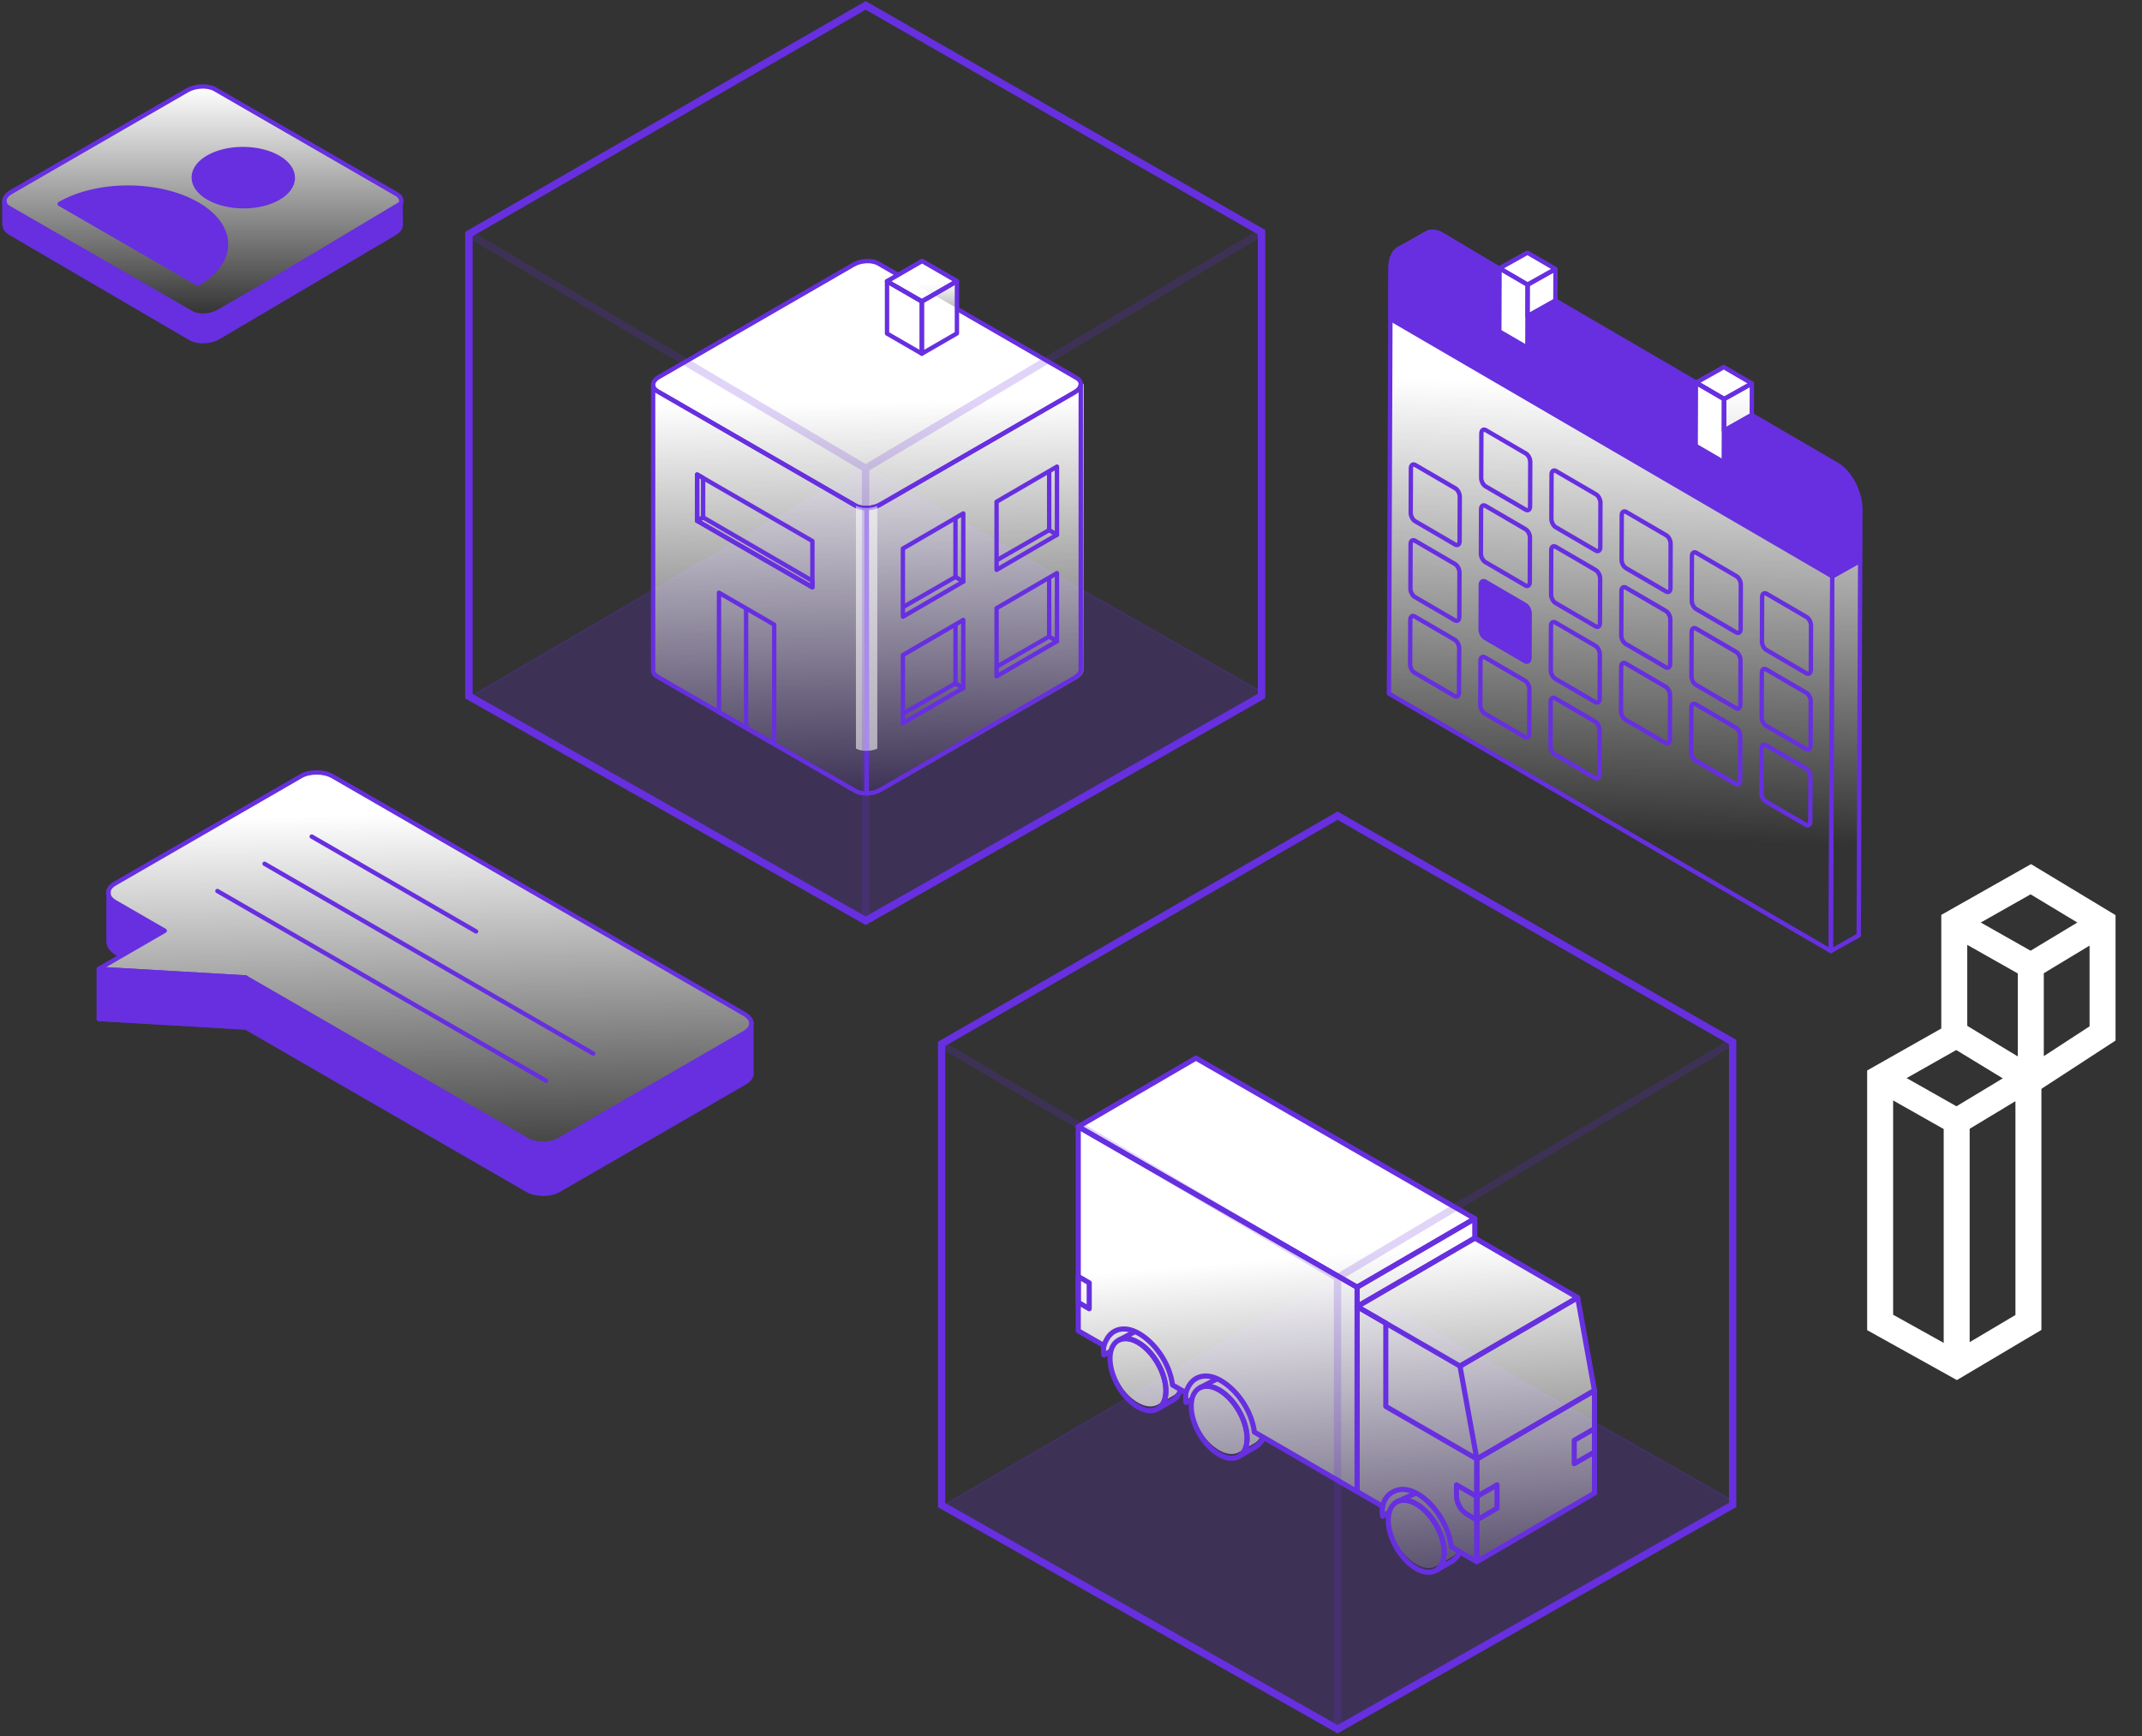 <svg width="491" height="398" viewBox="0 0 491 398" fill="none" xmlns="http://www.w3.org/2000/svg">
<rect x="0" y="0" width="491" height="398" fill="#333333" stroke="none"/>
<path fill-rule="evenodd" clip-rule="evenodd" d="M26.317 202.537C25.105 203.232 24.627 204.192 24.882 205.102V215.714C24.677 216.603 25.185 217.521 26.357 218.205L27.85 219.065L22.625 222.082L22.635 222.083V233.539L22.636 233.539L22.635 233.54L56.314 235.503L120.818 272.737C122.84 273.909 126.112 273.918 128.115 272.756L170.75 248.132C171.6 247.644 172.088 247.019 172.205 246.384L172.208 246.375H172.245V246.042C172.245 246.067 172.245 246.091 172.244 246.116L172.244 246.084L172.244 246.042V234.35L172.22 234.363C172.131 233.671 171.628 232.993 170.71 232.465L76.258 177.933C74.237 176.761 70.964 176.751 68.962 177.914L26.317 202.537Z" fill="url(#paint0_linear_5429_65541)"/>
<path d="M172.244 234.35V246.041C172.244 246.149 172.244 246.266 172.205 246.383C172.087 247.018 171.599 247.643 170.749 248.132L128.114 272.755C126.112 273.918 122.84 273.908 120.818 272.736L56.313 235.502L22.635 233.539M24.881 204.227V215.713C24.881 216.9 25.555 217.582 26.356 218.204L27.509 219.048" stroke="#672FE0" stroke-linecap="round" stroke-linejoin="round"/>
<path d="M172.246 246.042V246.375H172.207C172.236 246.277 172.246 246.159 172.246 246.042Z" fill="white" stroke="#672FE0" stroke-linecap="round" stroke-linejoin="round"/>
<path d="M170.749 236.685L128.104 261.309C126.102 262.471 122.83 262.461 120.808 261.289L56.303 224.045L22.625 222.082L37.765 213.34L26.346 206.747C24.315 205.575 24.305 203.69 26.317 202.537L68.962 177.914C70.964 176.751 74.237 176.761 76.258 177.933L170.71 232.465C172.732 233.627 172.742 235.522 170.74 236.675L170.749 236.685Z" stroke="#672FE0" stroke-linecap="round" stroke-linejoin="round"/>
<path d="M71.453 191.744L109.126 213.496" stroke="#672FE0" stroke-linecap="round" stroke-linejoin="round"/>
<path d="M60.641 197.986L135.987 241.491" stroke="#672FE0" stroke-linecap="round" stroke-linejoin="round"/>
<path d="M49.836 204.228L125.183 247.722" stroke="#672FE0" stroke-linecap="round" stroke-linejoin="round"/>
<path d="M22.635 222.082V233.539L56.313 235.503V224.045L22.635 222.082Z" fill="#672FE0" stroke="#672FE0" stroke-linecap="round" stroke-linejoin="round"/>
<path d="M121.767 273.257L55.836 235.163L56.324 223.931L121.278 261.536L122.743 262.024H124.209H125.674L127.627 261.536L171.093 236.628L172.069 235.163L172.558 245.908L172.069 246.884L171.093 247.861L132.023 270.326L127.139 273.257L124.697 273.745L121.767 273.257Z" fill="#672FE0"/>
<path d="M37.766 213.187L25.557 206.35L25.068 205.861V216.117V217.094L25.557 217.582L27.999 219.047L37.766 213.187Z" fill="#672FE0"/>
<path opacity="0.2" d="M198.215 106.914L107.727 159.75L198.215 210.535L289.961 158.998L198.215 106.914Z" fill="#672FE0" stroke="#672FE0" stroke-width="0.39"/>
<path fill-rule="evenodd" clip-rule="evenodd" d="M247.989 87.834C247.917 87.373 247.595 86.946 247.019 86.613L201.624 60.408C200.171 59.563 197.615 59.67 195.933 60.644L151.346 86.384C150.558 86.836 150.102 87.4 149.989 87.964C149.979 87.963 149.969 87.963 149.959 87.963C149.758 87.971 149.598 88.136 149.598 88.338V153.758C149.598 153.768 149.598 153.777 149.599 153.786C149.646 154.436 150.067 155.013 150.76 155.408L150.76 155.409L196.154 181.62L196.155 181.62C196.918 182.057 197.913 182.25 198.917 182.235L198.931 182.235L198.943 182.234C200.082 182.215 201.275 181.931 202.227 181.383L202.227 181.383L246.806 155.643C246.827 155.631 246.846 155.617 246.864 155.602C247.892 154.99 248.497 154.128 248.375 153.223V88.209C248.375 88.009 248.219 87.845 248.021 87.834C248.01 87.834 247.999 87.833 247.989 87.834Z" fill="url(#paint1_linear_5429_65541)"/>
<path fill-rule="evenodd" clip-rule="evenodd" d="M219.348 64.445L219.348 64.445L219.348 64.445V64.445L219.348 64.445V73.491L211.31 78.132V78.132L211.31 78.132L203.33 73.522V64.479L203.331 64.479L203.33 64.479L211.368 59.838L219.348 64.445Z" fill="url(#paint2_linear_5429_65541)"/>
<path d="M211.31 69.086L219.348 64.445L211.368 59.838L203.33 64.479L211.31 69.086Z" stroke="#672FE0" stroke-linecap="round" stroke-linejoin="round"/>
<path d="M211.31 69.086L219.348 64.445L211.368 59.838L203.33 64.479L211.31 69.086Z" fill="url(#paint3_linear_5429_65541)"/>
<path d="M203.33 64.478V76.452L211.31 81.061V69.078L203.33 64.478Z" stroke="#672FE0" stroke-miterlimit="10" stroke-linejoin="round"/>
<path d="M211.31 69.086L219.348 64.445L211.368 59.838L203.33 64.479L211.31 69.086Z" stroke="#672FE0" stroke-linecap="round" stroke-linejoin="round"/>
<path d="M211.311 81.062V69.086L219.349 64.445V76.421L211.311 81.062Z" stroke="#672FE0" stroke-linecap="round" stroke-linejoin="round"/>
<path d="M219.444 70.846L246.757 86.613C247.487 87.035 247.809 87.608 247.731 88.209H247.738C247.673 88.803 247.194 89.419 246.356 89.898L207.704 112.217L201.777 115.638C200.088 116.612 197.539 116.719 196.079 115.881L189.737 112.224L150.677 89.669C150.054 89.318 149.732 88.839 149.703 88.338V88.145C149.746 87.522 150.211 86.885 151.085 86.384L195.671 60.644C197.353 59.67 199.909 59.563 201.362 60.408L205.769 62.952" stroke="#672FE0" stroke-linecap="round" stroke-linejoin="round"/>
<path d="M246.356 155.319L201.776 181.058C200.882 181.574 199.744 181.846 198.648 181.86V116.447C199.736 116.433 200.875 116.161 201.776 115.638L207.703 112.217L246.356 89.898C247.201 89.419 247.673 88.803 247.737 88.209V153.25C247.845 153.959 247.372 154.724 246.356 155.311V155.319Z" stroke="#672FE0" stroke-linecap="round" stroke-linejoin="round"/>
<path d="M198.648 116.448V116.44" stroke="#672FE0" stroke-linecap="round" stroke-linejoin="round"/>
<path d="M177.467 170.531L164.812 163.206V135.855L177.467 143.181V170.531Z" stroke="#672FE0" stroke-linecap="round" stroke-linejoin="round"/>
<path d="M186.223 134.621L159.803 119.375V108.767L186.223 124.013V134.621Z" stroke="#672FE0" stroke-linecap="round" stroke-linejoin="round"/>
<path d="M161.17 109.554V118.587L159.803 119.375V108.767L161.17 109.554Z" stroke="#672FE0" stroke-linecap="round" stroke-linejoin="round"/>
<path d="M161.17 118.589L186.223 133.127V134.623L159.803 119.376L161.17 118.589Z" stroke="#672FE0" stroke-linecap="round" stroke-linejoin="round"/>
<path d="M206.965 141.358L220.808 133.308V117.689L206.965 125.739V141.358Z" stroke="#672FE0" stroke-linecap="round" stroke-linejoin="round"/>
<path d="M207.209 139.035L219.02 132.235L220.809 133.309" stroke="#672FE0" stroke-linecap="round" stroke-linejoin="round"/>
<path d="M219.02 118.992V132.234" stroke="#672FE0" stroke-linecap="round" stroke-linejoin="round"/>
<path d="M206.965 165.764L220.808 157.714V142.096L206.965 150.145V165.764Z" stroke="#672FE0" stroke-linecap="round" stroke-linejoin="round"/>
<path d="M207.209 163.44L219.02 156.64L220.809 157.713" stroke="#672FE0" stroke-linecap="round" stroke-linejoin="round"/>
<path d="M219.02 143.398V156.641" stroke="#672FE0" stroke-linecap="round" stroke-linejoin="round"/>
<path d="M228.441 130.621L242.285 122.572V106.953L228.441 115.003V130.621Z" stroke="#672FE0" stroke-linecap="round" stroke-linejoin="round"/>
<path d="M228.686 128.299L240.496 121.499L242.286 122.573" stroke="#672FE0" stroke-linecap="round" stroke-linejoin="round"/>
<path d="M240.496 108.256V121.498" stroke="#672FE0" stroke-linecap="round" stroke-linejoin="round"/>
<path d="M228.441 155.026L242.285 146.976V131.357L228.441 139.407V155.026Z" stroke="#672FE0" stroke-linecap="round" stroke-linejoin="round"/>
<path d="M228.684 152.702L240.494 145.902L242.284 146.976" stroke="#672FE0" stroke-linecap="round" stroke-linejoin="round"/>
<path d="M240.494 132.66V145.902" stroke="#672FE0" stroke-linecap="round" stroke-linejoin="round"/>
<path d="M198.65 116.448V181.861C197.69 181.875 196.767 181.689 196.08 181.296L150.684 155.083C150.069 154.733 149.747 154.253 149.711 153.759V88.339C149.747 88.84 150.062 89.312 150.684 89.67L189.745 112.225L196.087 115.882C196.774 116.276 197.698 116.462 198.657 116.448H198.65Z" stroke="#672FE0" stroke-linecap="round" stroke-linejoin="round"/>
<g style="mix-blend-mode:multiply" opacity="0.55">
<path d="M201.097 115.975V171.621C200.338 171.921 199.479 172.079 198.649 172.093C197.74 172.107 196.874 171.943 196.201 171.592V115.946C196.874 116.297 197.74 116.462 198.649 116.447C199.479 116.44 200.338 116.276 201.097 115.975Z" fill="white"/>
</g>
<path d="M171.025 139.396V166.953" stroke="#672FE0"/>
<path d="M198.431 1.243L289.175 53.214V159.544L198.442 211.042L107.485 159.579V53.65L198.431 1.243Z" stroke="#672FE0" stroke-width="1.712"/>
<path opacity="0.2" d="M108.1 53.977L198.417 107.35M198.417 107.35L288.799 53.488M198.417 107.35V210.183" stroke="#672FE0" stroke-width="1.712"/>
<path d="M43.712 71.704L2.103 47.684C0.471 46.74 0.672 45.092 2.561 44.008L42.907 20.714C44.795 19.625 47.645 19.507 49.276 20.451L90.885 44.471C92.517 45.416 92.316 47.064 90.427 48.148L50.081 71.442C48.193 72.531 45.343 72.648 43.712 71.704Z" fill="url(#paint4_linear_5429_65541)" stroke="#672FE0" stroke-linecap="round" stroke-linejoin="round"/>
<path d="M2.586 53.544L43.712 77.565C45.344 78.509 48.193 78.391 50.082 77.302L90.373 53.511C92.261 52.427 91.838 51.558 91.838 50.093V46.674L49.349 72.07C47.782 72.697 46.033 72.697 44.465 72.07L1 47.162L1 49.604C1.001 52.046 0.954 52.6 2.586 53.544Z" fill="#672FE0"/>
<path d="M1 46.185L1 47.162M1 47.162L1 49.604C1.001 52.046 0.954 52.6 2.586 53.544L43.712 77.565C45.344 78.509 48.193 78.391 50.082 77.302L90.373 53.511C92.261 52.427 91.838 51.558 91.838 50.093V46.674L49.349 72.07V72.07C47.782 72.697 46.033 72.697 44.465 72.07V72.07L1 47.162Z" stroke="#672FE0" stroke-linecap="round" stroke-linejoin="round"/>
<path d="M67.121 40.792C67.144 37.172 62.079 34.206 55.809 34.167C49.538 34.127 44.437 37.03 44.414 40.649C44.392 44.269 49.456 47.235 55.726 47.275C61.996 47.314 67.098 44.412 67.121 40.792Z" fill="#672FE0" stroke="#672FE0" stroke-linecap="round" stroke-linejoin="round"/>
<path d="M13.681 46.74C22.358 41.728 36.483 41.762 45.222 46.807C53.966 51.852 54.016 60.01 45.334 65.016L13.676 46.74H13.681Z" fill="#672FE0" stroke="#672FE0" stroke-linecap="round" stroke-linejoin="round"/>
<path fill-rule="evenodd" clip-rule="evenodd" d="M448.568 233.721L467.943 245.413V304.829L448.567 316.324L428 304.884V245.357L448.568 233.721ZM433.954 252.228L445.543 258.784V307.799L433.954 301.353V252.228ZM451.497 307.634L461.989 301.408V252.396L451.497 258.728V307.634ZM448.471 253.57L459.18 247.108L448.471 240.646L437.049 247.108L448.471 253.57Z" fill="white"/>
<path fill-rule="evenodd" clip-rule="evenodd" d="M465.56 198.063L484.935 209.756V238.503L465.563 251.118L444.992 238.56V209.7L465.56 198.063ZM450.946 216.57L462.535 223.127V242.264L450.946 235.19V216.57ZM468.489 242.079L478.981 235.247V216.739L468.489 223.071V242.079ZM465.464 217.913L476.172 211.451L465.464 204.989L454.041 211.451L465.464 217.913Z" fill="white"/>
<path fill-rule="evenodd" clip-rule="evenodd" d="M426.175 128.174L426.22 116.454L426.226 116.454C426.242 112.502 423.849 107.893 420.889 106.168L401.333 94.775L401.325 94.771L401.327 94.769L401.355 87.545L401.355 87.545L394.922 83.794L388.588 87.348L356.318 68.547L356.312 68.544L356.34 61.316L356.34 61.317L356.34 61.316L349.907 57.572L343.57 61.118L330.328 53.404C328.973 52.616 327.731 52.562 326.787 53.121L326.738 53.151L320.714 56.539L320.71 56.54C320.685 56.551 320.66 56.562 320.635 56.573L320.63 56.575C319.363 57.151 318.544 58.728 318.536 61.029L318.158 158.626L419.449 217.629L419.45 217.629L425.844 214.051L426.176 128.175L426.175 128.174Z" fill="url(#paint5_linear_5429_65541)"/>
<path d="M426.442 116.802L426.397 128.523L420.009 132.108L420.054 120.387C420.069 116.423 417.677 111.819 414.716 110.095L324.156 57.337C322.916 56.616 321.773 56.514 320.866 56.926L326.96 53.5L327.009 53.469C327.953 52.91 329.195 52.964 330.55 53.752L349.015 64.743L350.134 72.471L356.54 68.895L395.121 91.373L395.2 98.725L401.554 95.124L421.111 106.517C424.071 108.241 426.464 112.851 426.448 116.802L426.442 116.802Z" fill="#672FE0" stroke="#672FE0" stroke-linecap="round" stroke-linejoin="round"/>
<path d="M419.671 217.977L318.38 158.974L318.757 61.377C318.772 57.419 321.184 55.606 324.15 57.336L414.711 110.088C417.671 111.813 420.064 116.422 420.048 120.38L419.671 217.977Z" stroke="#672FE0" stroke-linecap="round" stroke-linejoin="round"/>
<path d="M420.054 120.387L420.009 132.108L318.718 73.105L318.763 61.384C318.771 59.31 319.437 57.832 320.492 57.133C320.492 57.133 320.505 57.121 320.511 57.121L320.811 56.95C320.811 56.95 320.842 56.926 320.86 56.92C321.767 56.508 322.911 56.61 324.15 57.331L414.711 110.089C417.677 111.813 420.063 116.423 420.048 120.381L420.054 120.387Z" fill="#672FE0" stroke="#672FE0" stroke-linecap="round" stroke-linejoin="round"/>
<path d="M395.132 105.926L388.692 102.182L388.748 87.721L395.187 91.471L395.132 105.926Z" fill="white" stroke="#672FE0" stroke-linecap="round" stroke-linejoin="round"/>
<path d="M350.112 79.705L343.678 75.96L343.734 61.499L350.168 65.249L350.112 79.705Z" fill="white" stroke="#672FE0" stroke-linecap="round" stroke-linejoin="round"/>
<path d="M350.14 72.481L356.534 68.896L356.562 61.665L350.168 65.25L350.14 72.481Z" stroke="#672FE0" stroke-linecap="round" stroke-linejoin="round"/>
<path d="M350.128 57.92L343.734 61.499L350.167 65.249L356.562 61.664L350.128 57.92Z" stroke="#672FE0" stroke-linecap="round" stroke-linejoin="round"/>
<path d="M395.161 98.702L401.55 95.117L401.577 87.893L395.189 91.471L395.161 98.702Z" stroke="#672FE0" stroke-linecap="round" stroke-linejoin="round"/>
<path d="M395.144 84.143L388.756 87.727L395.189 91.472L401.577 87.893L395.144 84.143Z" stroke="#672FE0" stroke-linecap="round" stroke-linejoin="round"/>
<path d="M420.004 132.108L426.398 128.524L426.066 214.399L419.672 217.978L420.004 132.108Z" stroke="#672FE0" stroke-linecap="round" stroke-linejoin="round"/>
<path d="M414.079 154.322L404.887 148.965C404.331 148.638 403.882 147.774 403.885 147.034L403.924 136.848C403.927 136.102 404.381 135.767 404.937 136.087L414.129 141.445C414.684 141.772 415.134 142.636 415.131 143.376L415.091 153.562C415.088 154.308 414.635 154.643 414.079 154.322Z" stroke="#672FE0" stroke-linecap="round" stroke-linejoin="round"/>
<path d="M397.989 144.949L388.797 139.592C388.242 139.265 387.792 138.401 387.795 137.661L387.834 127.475C387.837 126.729 388.291 126.394 388.847 126.714L398.039 132.072C398.594 132.399 399.044 133.263 399.041 134.003L399.002 144.188C398.999 144.935 398.545 145.269 397.989 144.949Z" stroke="#672FE0" stroke-linecap="round" stroke-linejoin="round"/>
<path d="M381.901 135.576L372.709 130.218C372.154 129.892 371.704 129.028 371.707 128.288L371.747 118.102C371.749 117.356 372.203 117.021 372.759 117.341L381.951 122.699C382.507 123.026 382.956 123.89 382.953 124.63L382.914 134.815C382.911 135.562 382.457 135.896 381.901 135.576Z" stroke="#672FE0" stroke-linecap="round" stroke-linejoin="round"/>
<path d="M365.811 126.203L356.619 120.845C356.064 120.519 355.614 119.655 355.617 118.915L355.657 108.729C355.66 107.983 356.114 107.648 356.669 107.968L365.861 113.326C366.417 113.652 366.866 114.517 366.863 115.257L366.824 125.442C366.821 126.189 366.367 126.523 365.811 126.203Z" stroke="#672FE0" stroke-linecap="round" stroke-linejoin="round"/>
<path d="M349.722 116.83L340.529 111.472C339.974 111.146 339.525 110.282 339.528 109.542L339.567 99.356C339.57 98.61 340.024 98.275 340.579 98.595L349.771 103.953C350.327 104.279 350.776 105.144 350.773 105.884L350.734 116.069C350.731 116.816 350.277 117.15 349.722 116.83Z" stroke="#672FE0" stroke-linecap="round" stroke-linejoin="round"/>
<path d="M414.013 171.683L404.82 166.325C404.265 165.999 403.816 165.134 403.819 164.394L403.858 154.209C403.861 153.462 404.315 153.128 404.87 153.448L414.062 158.806C414.618 159.132 415.067 159.996 415.064 160.736L415.025 170.922C415.022 171.668 414.568 172.003 414.013 171.683Z" stroke="#672FE0" stroke-linecap="round" stroke-linejoin="round"/>
<path d="M397.923 162.31L388.731 156.952C388.175 156.625 387.726 155.761 387.729 155.021L387.768 144.836C387.771 144.089 388.225 143.755 388.78 144.075L397.973 149.433C398.528 149.759 398.977 150.623 398.974 151.363L398.935 161.549C398.932 162.295 398.478 162.63 397.923 162.31Z" stroke="#672FE0" stroke-linecap="round" stroke-linejoin="round"/>
<path d="M381.833 152.937L372.641 147.579C372.085 147.252 371.636 146.388 371.639 145.648L371.678 135.463C371.681 134.716 372.135 134.381 372.691 134.702L381.883 140.059C382.438 140.386 382.888 141.25 382.885 141.99L382.845 152.176C382.842 152.922 382.388 153.257 381.833 152.937Z" stroke="#672FE0" stroke-linecap="round" stroke-linejoin="round"/>
<path d="M365.745 143.564L356.553 138.206C355.997 137.879 355.548 137.015 355.551 136.275L355.59 126.089C355.593 125.343 356.047 125.008 356.603 125.329L365.795 130.686C366.35 131.013 366.8 131.877 366.797 132.617L366.757 142.803C366.754 143.549 366.301 143.884 365.745 143.564Z" stroke="#672FE0" stroke-linecap="round" stroke-linejoin="round"/>
<path d="M349.655 134.19L340.463 128.833C339.908 128.506 339.458 127.642 339.461 126.902L339.5 116.716C339.503 115.97 339.957 115.635 340.513 115.956L349.705 121.313C350.26 121.64 350.71 122.504 350.707 123.244L350.668 133.43C350.665 134.176 350.211 134.511 349.655 134.19Z" stroke="#672FE0" stroke-linecap="round" stroke-linejoin="round"/>
<path d="M333.565 124.817L324.373 119.46C323.818 119.133 323.368 118.269 323.371 117.529L323.411 107.343C323.414 106.597 323.868 106.262 324.423 106.583L333.615 111.94C334.171 112.267 334.62 113.131 334.617 113.871L334.578 124.057C334.575 124.803 334.121 125.138 333.565 124.817Z" stroke="#672FE0" stroke-linecap="round" stroke-linejoin="round"/>
<path d="M413.946 189.044L404.754 183.686C404.199 183.36 403.749 182.496 403.752 181.755L403.792 171.57C403.794 170.824 404.248 170.489 404.804 170.809L413.996 176.167C414.551 176.493 415.001 177.358 414.998 178.098L414.959 188.283C414.956 189.03 414.502 189.364 413.946 189.044Z" stroke="#672FE0" stroke-linecap="round" stroke-linejoin="round"/>
<path d="M397.856 179.671L388.664 174.313C388.109 173.987 387.659 173.123 387.662 172.382L387.702 162.197C387.705 161.451 388.159 161.116 388.714 161.436L397.906 166.794C398.462 167.12 398.911 167.985 398.908 168.725L398.869 178.91C398.866 179.656 398.412 179.991 397.856 179.671Z" stroke="#672FE0" stroke-linecap="round" stroke-linejoin="round"/>
<path d="M381.767 170.298L372.574 164.94C372.019 164.614 371.57 163.749 371.572 163.009L371.612 152.824C371.615 152.078 372.069 151.743 372.624 152.063L381.816 157.421C382.372 157.747 382.821 158.611 382.818 159.352L382.779 169.537C382.776 170.283 382.322 170.618 381.767 170.298Z" stroke="#672FE0" stroke-linecap="round" stroke-linejoin="round"/>
<path d="M365.677 160.925L356.485 155.567C355.929 155.241 355.48 154.376 355.483 153.636L355.522 143.451C355.525 142.704 355.979 142.37 356.534 142.69L365.726 148.048C366.282 148.374 366.731 149.238 366.728 149.979L366.689 160.164C366.686 160.91 366.232 161.245 365.677 160.925Z" stroke="#672FE0" stroke-linecap="round" stroke-linejoin="round"/>
<path d="M349.589 151.552L340.397 146.194C339.841 145.868 339.392 145.003 339.395 144.263L339.434 134.078C339.437 133.331 339.891 132.997 340.446 133.317L349.639 138.675C350.194 139.001 350.643 139.865 350.641 140.606L350.601 150.791C350.598 151.537 350.144 151.872 349.589 151.552Z" fill="#672FE0" stroke="#672FE0" stroke-linecap="round" stroke-linejoin="round"/>
<path d="M333.499 142.18L324.307 136.822C323.751 136.496 323.302 135.631 323.305 134.891L323.344 124.706C323.347 123.959 323.801 123.625 324.357 123.945L333.549 129.303C334.104 129.629 334.554 130.493 334.551 131.234L334.511 141.419C334.508 142.165 334.054 142.5 333.499 142.18Z" stroke="#672FE0" stroke-linecap="round" stroke-linejoin="round"/>
<path d="M365.61 178.286L356.418 172.928C355.863 172.602 355.413 171.738 355.416 170.998L355.456 160.812C355.458 160.066 355.912 159.731 356.468 160.051L365.66 165.409C366.215 165.735 366.665 166.6 366.662 167.34L366.623 177.525C366.62 178.272 366.166 178.606 365.61 178.286Z" stroke="#672FE0" stroke-linecap="round" stroke-linejoin="round"/>
<path d="M349.52 168.913L340.328 163.555C339.773 163.229 339.323 162.365 339.326 161.625L339.366 151.439C339.369 150.693 339.823 150.358 340.378 150.678L349.57 156.036C350.126 156.362 350.575 157.227 350.572 157.967L350.533 168.152C350.53 168.899 350.076 169.233 349.52 168.913Z" stroke="#672FE0" stroke-linecap="round" stroke-linejoin="round"/>
<path d="M333.431 159.54L324.238 154.182C323.683 153.856 323.234 152.992 323.237 152.251L323.276 142.066C323.279 141.32 323.733 140.985 324.288 141.305L333.48 146.663C334.036 146.989 334.485 147.854 334.482 148.594L334.443 158.779C334.44 159.526 333.986 159.86 333.431 159.54Z" stroke="#672FE0" stroke-linecap="round" stroke-linejoin="round"/>
<path opacity="0.2" d="M306.385 292.425L216.096 345.145L306.385 395.818L397.931 344.395L306.385 292.425Z" fill="#672FE0" stroke="#672FE0" stroke-width="0.381"/>
<path fill-rule="evenodd" clip-rule="evenodd" d="M318.854 294.951L318.848 294.956L338.063 283.77L361.645 297.413L361.644 297.414L365.495 318.71L365.497 318.709V318.717V342.239L363.338 343.498H363.33L340.685 356.699L338.526 357.958L338.517 357.922V357.943L336.351 356.691L334.137 355.396C333.824 356.043 333.384 356.538 332.848 356.864L329.324 358.895C329.397 358.847 329.468 358.795 329.537 358.741C329.463 358.795 329.39 358.846 329.316 358.895C329.294 358.91 329.279 358.917 329.271 358.917C328.109 359.659 326.453 359.592 324.631 358.535C321.093 356.496 318.23 351.534 318.23 347.448C318.23 347.205 318.24 346.97 318.26 346.744L316.938 347.524C316.804 346.692 316.844 345.94 316.995 345.275C316.976 345.275 316.956 345.275 316.936 345.275L311.089 341.879H311.084V341.894L291.189 330.358L289.025 329.107C288.71 329.832 288.243 330.381 287.663 330.733L284.147 332.76L284.141 332.764C284.119 332.779 284.104 332.787 284.096 332.787C282.934 333.529 281.278 333.462 279.456 332.405C275.918 330.366 273.055 325.403 273.055 321.318C273.055 321.118 273.061 320.925 273.075 320.737L271.861 321.438V321.445C271.731 320.672 271.775 319.932 271.931 319.255C271.889 319.236 271.847 319.216 271.805 319.196L270.349 318.359C270.037 319.006 269.597 319.501 269.06 319.826L265.537 321.858C265.609 321.81 265.679 321.759 265.747 321.705C265.674 321.759 265.601 321.81 265.529 321.858C265.507 321.873 265.492 321.88 265.484 321.88C264.322 322.622 262.666 322.555 260.844 321.498C257.306 319.459 254.443 314.497 254.443 310.411C254.443 310.196 254.451 309.987 254.466 309.785L253.123 310.561V310.568C252.993 309.777 253.02 309.063 253.148 308.428C253.114 308.423 253.078 308.416 253.042 308.409L247.165 305.029V258.24L247.164 258.239L274.142 242.527L338.06 279.318V283.77L318.854 294.951ZM247.169 258.242L247.185 258.253L247.173 258.246L247.169 258.242Z" fill="url(#paint6_linear_5429_65541)"/>
<path d="M338.524 334.421V357.958L340.682 356.699L363.328 343.498H363.335L365.494 342.239V318.709L338.524 334.421Z" stroke="#672FE0" stroke-width="1.17" stroke-linecap="round" stroke-linejoin="round"/>
<path d="M273.023 320.86L271.862 321.438V321.445C271.738 320.712 271.763 319.634 271.899 318.986" stroke="#672FE0" stroke-width="1.17" stroke-linecap="round" stroke-linejoin="round"/>
<path d="M254.469 309.783L253.122 310.561L253.019 310.561C252.886 309.747 252.917 309.014 253.056 308.365" stroke="#672FE0" stroke-width="1.17" stroke-linecap="round" stroke-linejoin="round"/>
<path d="M318.191 346.782L316.934 347.524C316.81 346.753 316.81 345.851 316.934 345.223" stroke="#672FE0" stroke-width="1.17" stroke-linecap="round" stroke-linejoin="round"/>
<path d="M324.158 342.425L320.324 344.18L320.317 344.173C321.456 343.626 322.978 343.761 324.642 344.72C328.18 346.759 331.051 351.729 331.051 355.814C331.051 357.771 330.391 359.165 329.327 359.869L332.85 357.838C333.374 357.52 334.392 356.557 334.504 355.814" stroke="#672FE0" stroke-width="1.17" stroke-linecap="round" stroke-linejoin="round"/>
<path d="M318.232 348.423C318.232 352.509 321.096 357.471 324.634 359.51C326.455 360.567 328.112 360.634 329.274 359.892C329.281 359.892 329.296 359.885 329.319 359.87C330.383 359.165 331.043 357.771 331.043 355.814C331.043 351.729 328.164 346.752 324.634 344.72C322.97 343.761 321.448 343.626 320.309 344.173C319.027 344.795 318.232 346.272 318.232 348.423V348.423Z" stroke="#672FE0" stroke-width="1.17" stroke-linecap="round" stroke-linejoin="round"/>
<path d="M259.834 305.39L256.534 307.143L256.527 307.135C257.666 306.588 259.188 306.723 260.852 307.682C264.39 309.721 267.261 314.691 267.261 318.777C267.261 320.733 266.601 322.127 265.537 322.832L269.06 320.8C269.559 320.498 270.067 320.009 270.555 318.777" stroke="#672FE0" stroke-width="1.17" stroke-linecap="round" stroke-linejoin="round"/>
<path d="M254.441 311.385C254.441 315.471 257.305 320.433 260.843 322.472C262.664 323.529 264.321 323.596 265.483 322.854C265.49 322.854 265.505 322.847 265.528 322.832C266.592 322.127 267.252 320.733 267.252 318.776C267.252 314.691 264.374 309.714 260.843 307.682C259.179 306.723 257.657 306.588 256.518 307.135C255.236 307.757 254.441 309.234 254.441 311.385V311.385Z" stroke="#672FE0" stroke-width="1.17" stroke-linecap="round" stroke-linejoin="round"/>
<path d="M289.559 329.755C289.243 330.48 288.242 331.355 287.662 331.707L284.139 333.739C285.203 333.034 285.863 331.64 285.863 329.683C285.863 325.598 282.992 320.628 279.454 318.589C277.789 317.63 276.268 317.495 275.128 318.042L275.136 318.049L278.838 316.11" stroke="#672FE0" stroke-width="1.17" stroke-linecap="round" stroke-linejoin="round"/>
<path d="M273.055 322.292C273.055 326.378 275.918 331.34 279.456 333.379C281.278 334.436 282.934 334.503 284.096 333.761C284.104 333.761 284.119 333.754 284.141 333.739C285.206 333.034 285.865 331.64 285.865 329.684C285.865 325.598 282.987 320.621 279.456 318.589C277.792 317.63 276.27 317.495 275.131 318.042C273.849 318.664 273.055 320.141 273.055 322.292V322.292Z" stroke="#672FE0" stroke-width="1.17" stroke-linecap="round" stroke-linejoin="round"/>
<path d="M311.08 299.474V341.879H311.088L316.935 345.275C317.399 343.281 318.276 342.539 319.356 341.939C320.383 341.362 321.65 341.204 323.081 341.602C323.681 341.774 324.318 342.036 324.978 342.419C328.891 344.683 332.129 349.885 332.684 354.547L336.349 356.691L338.516 357.943V334.413L317.662 322.367V303.29L311.073 299.467L311.08 299.474Z" stroke="#672FE0" stroke-width="1.17" stroke-linecap="round" stroke-linejoin="round"/>
<path d="M247.164 258.239V305.029L253.041 308.41C253.663 306.753 254.36 305.764 255.439 305.164C256.466 304.587 257.733 304.429 259.165 304.827C259.765 304.999 260.402 305.262 261.061 305.644C262.905 306.708 264.592 308.35 265.919 310.284C267.425 312.45 268.467 314.976 268.767 317.45L271.803 319.197C272.395 317.585 273.122 316.55 274.202 315.951C275.229 315.374 276.496 315.216 277.927 315.613C278.527 315.786 279.164 316.048 279.824 316.431C283.737 318.694 286.975 323.582 287.53 328.244L291.188 330.358L311.082 341.894V295.037L247.171 258.247L247.164 258.239Z" stroke="#672FE0" stroke-width="1.17" stroke-linecap="round" stroke-linejoin="round"/>
<path d="M334.663 313.125L338.524 334.421V334.428L365.494 318.717L361.641 297.413L334.663 313.125Z" stroke="#672FE0" stroke-width="1.17" stroke-linecap="round" stroke-linejoin="round"/>
<path d="M338.059 279.318L311.081 295.029L247.162 258.239L274.14 242.527L338.059 279.318Z" stroke="#672FE0" stroke-width="1.17" stroke-linecap="round" stroke-linejoin="round"/>
<path d="M338.059 283.77L311.081 299.474V295.029L338.059 279.317V283.77Z" stroke="#672FE0" stroke-width="1.17" stroke-linecap="round" stroke-linejoin="round"/>
<path d="M361.643 297.413L338.06 283.771L311.082 299.475L334.665 313.125L361.643 297.413Z" stroke="#672FE0" stroke-width="1.17" stroke-linecap="round" stroke-linejoin="round"/>
<path d="M336.424 347.179L338.516 348.386V343.026L333.868 340.343V342.756C333.868 344.578 334.843 346.265 336.417 347.179H336.424Z" stroke="#672FE0" stroke-width="1.17" stroke-linecap="round" stroke-linejoin="round"/>
<path d="M247.165 298.527L249.676 299.974V294.03L247.165 292.583V298.527Z" stroke="#672FE0" stroke-width="1.17" stroke-linecap="round" stroke-linejoin="round"/>
<path d="M343.164 345.71L338.524 348.393V343.026L343.164 340.343V345.71Z" stroke="#672FE0" stroke-width="1.17" stroke-linecap="round" stroke-linejoin="round"/>
<path d="M365.494 332.824L360.854 335.5V330.141L365.494 327.457V332.824Z" stroke="#672FE0" stroke-width="1.17" stroke-linecap="round" stroke-linejoin="round"/>
<path d="M306.601 186.962L397.166 238.83V344.95L306.612 396.347L215.834 344.986V239.265L306.601 186.962Z" stroke="#672FE0" stroke-width="1.669"/>
<path opacity="0.2" d="M215.801 239.399L306.588 292.86M306.588 292.86L397.178 238.813M306.588 292.86V395.467" stroke="#672FE0" stroke-width="1.669"/>
<defs>
<linearGradient id="paint0_linear_5429_65541" x1="103.696" y1="186.327" x2="105.425" y2="270.362" gradientUnits="userSpaceOnUse">
<stop stop-color="white"/>
<stop offset="1" stop-color="white" stop-opacity="0"/>
</linearGradient>
<linearGradient id="paint1_linear_5429_65541" x1="197.955" y1="92.073" x2="199.39" y2="181.941" gradientUnits="userSpaceOnUse">
<stop stop-color="white"/>
<stop offset="1" stop-color="white" stop-opacity="0"/>
</linearGradient>
<linearGradient id="paint2_linear_5429_65541" x1="211.357" y1="64.785" x2="211.357" y2="82.238" gradientUnits="userSpaceOnUse">
<stop stop-color="white"/>
<stop offset="1" stop-color="white" stop-opacity="0"/>
</linearGradient>
<linearGradient id="paint3_linear_5429_65541" x1="211.357" y1="62.339" x2="211.357" y2="71.162" gradientUnits="userSpaceOnUse">
<stop stop-color="white"/>
<stop offset="1" stop-color="white" stop-opacity="0"/>
</linearGradient>
<linearGradient id="paint4_linear_5429_65541" x1="46.494" y1="19.814" x2="46.494" y2="72.342" gradientUnits="userSpaceOnUse">
<stop stop-color="white"/>
<stop offset="1" stop-color="white" stop-opacity="0"/>
</linearGradient>
<linearGradient id="paint5_linear_5429_65541" x1="373.955" y1="88.5" x2="370.612" y2="192.136" gradientUnits="userSpaceOnUse">
<stop stop-color="white"/>
<stop offset="1" stop-color="white" stop-opacity="0"/>
</linearGradient>
<linearGradient id="paint6_linear_5429_65541" x1="306.863" y1="287.402" x2="313.824" y2="375.013" gradientUnits="userSpaceOnUse">
<stop stop-color="white"/>
<stop offset="1" stop-color="white" stop-opacity="0"/>
</linearGradient>
</defs>
</svg>
